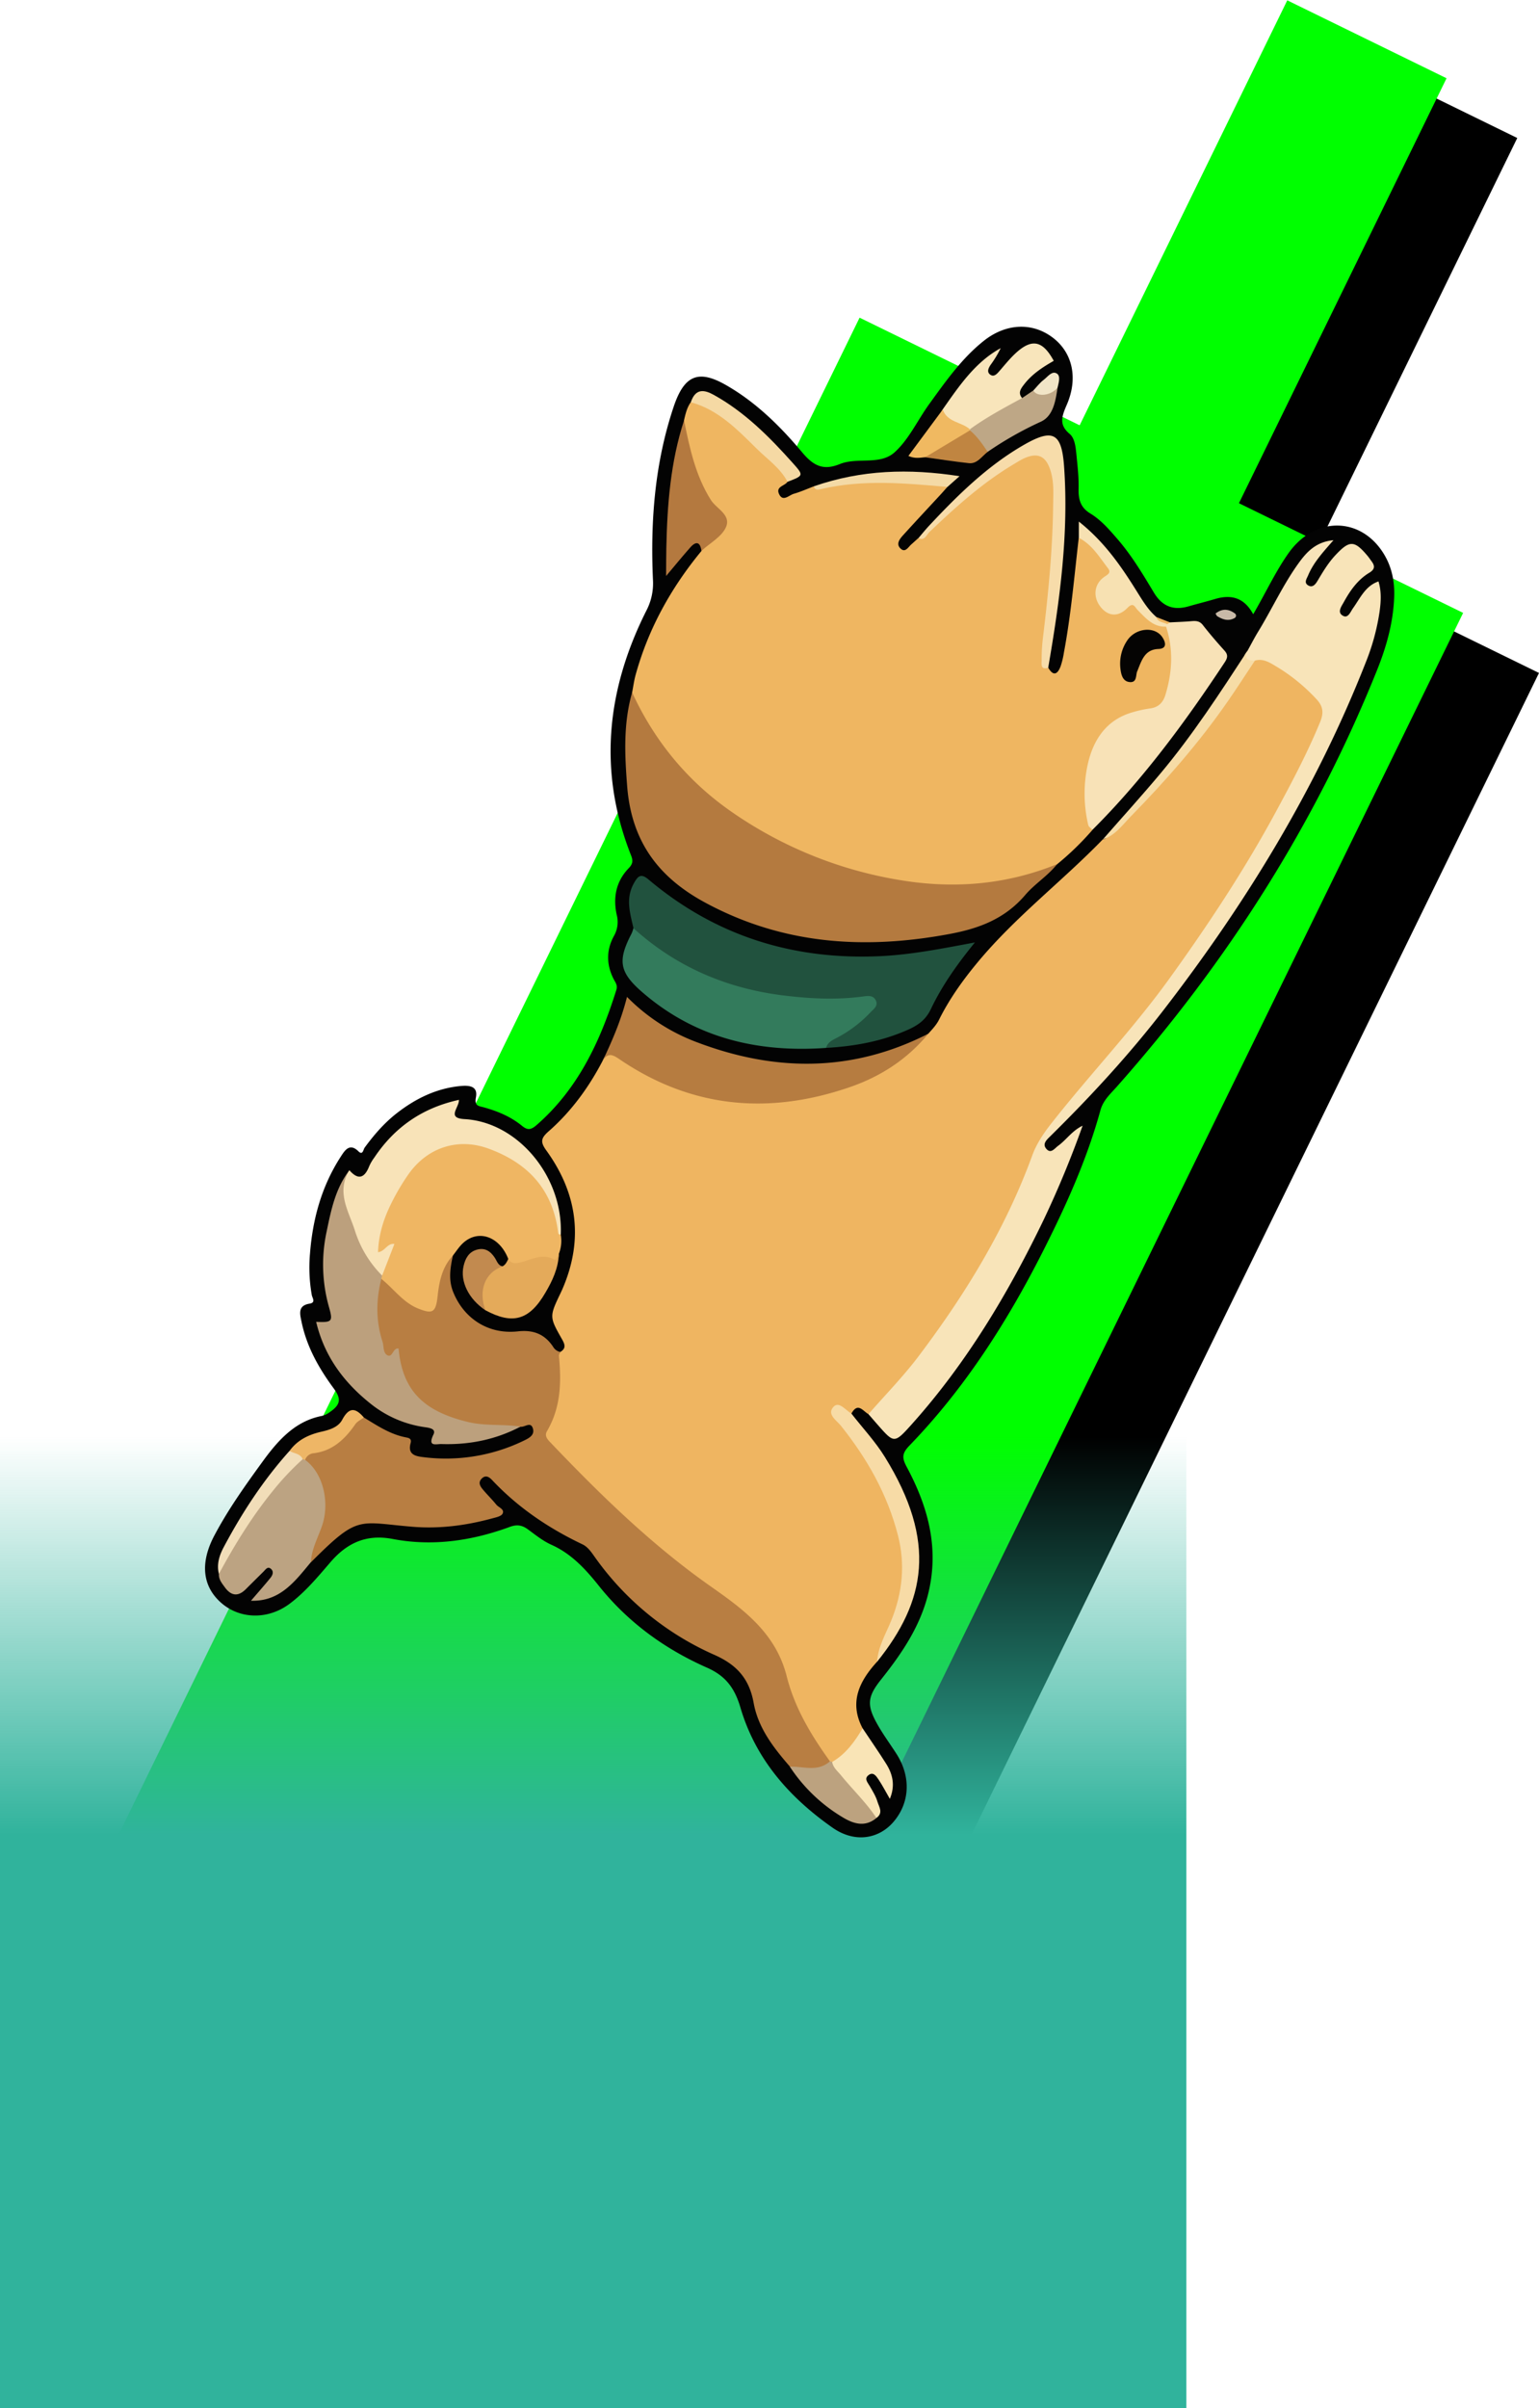 <svg id="Layer_1" data-name="Layer 1" xmlns="http://www.w3.org/2000/svg" xmlns:xlink="http://www.w3.org/1999/xlink" viewBox="0 0 954.77 1493"><defs><style>.cls-1{fill:lime;}.cls-2{fill:url(#linear-gradient);}.cls-3{fill:#030303;}.cls-4{fill:#efb561;}.cls-5{fill:#efb661;}.cls-6{fill:#b87e42;}.cls-7{fill:#f8e4b9;}.cls-8{fill:#b47a3f;}.cls-9{fill:#21523e;}.cls-10{fill:#efb663;}.cls-11{fill:#bca07d;}.cls-12{fill:#337b5c;}.cls-13{fill:#b67c40;}.cls-14{fill:#f8e2b7;}.cls-15{fill:#f8e3b8;}.cls-16{fill:#bca382;}.cls-17{fill:#b4793f;}.cls-18{fill:#f7dba6;}.cls-19{fill:#f8e5bb;}.cls-20{fill:#f7dcaa;}.cls-21{fill:#e4aa5a;}.cls-22{fill:#f9e4b6;}.cls-23{fill:#bca27f;}.cls-24{fill:#bea786;}.cls-25{fill:#f7e1b2;}.cls-26{fill:#f5d9a4;}.cls-27{fill:#f6dca6;}.cls-28{fill:#f1ddb8;}.cls-29{fill:#f4daa6;}.cls-30{fill:#c28a4f;}.cls-31{fill:#f0b961;}.cls-32{fill:#eeb666;}.cls-33{fill:#c08541;}.cls-34{fill:#f1e5c7;}.cls-35{fill:#c8b9a7;}.cls-36{fill:#050403;}</style><linearGradient id="linear-gradient" x1="-1775.92" y1="3756.31" x2="-1173.5" y2="3756.31" gradientTransform="translate(2631.4 -3305.02)" gradientUnits="userSpaceOnUse"><stop offset="0" stop-color="#30b39c" stop-opacity="0"/><stop offset="0.41" stop-color="#30b39c"/></linearGradient></defs><rect x="1086.46" y="-475.35" width="416.77" height="1190.63" transform="translate(-604.51 184.12) rotate(26.05)"/><rect x="1553.22" y="-695.94" width="109.79" height="330.43" transform="translate(-858.41 -19.52) rotate(26.05)"/><rect class="cls-1" x="1039.4" y="-512.59" width="416.77" height="1190.63" transform="translate(-625.64 201) rotate(26.05)"/><rect class="cls-1" x="1506.16" y="-733.18" width="109.79" height="330.43" transform="matrix(0.9, 0.44, -0.44, 0.9, -879.54, -2.64)"/><rect class="cls-2" x="855.48" y="83.29" width="602.42" height="736" transform="translate(819.29 35.1) rotate(90)"/><path class="cls-3" d="M1566.16-359.69c-5.77-10.61-13.94-12.36-23.83-9.4-5.36,1.6-10.78,2.91-16.14,4.47-9.46,2.75-16.45.17-21.68-8.55-6.89-11.47-13.78-23-22.53-33.09-5.09-5.88-10.26-11.88-16.76-15.82-6.1-3.69-7.54-8.48-7.37-15.36.17-7.14-.68-14.29-1.38-21.39-.46-4.57-1-10-4.21-12.68-6.61-5.56-5-10.57-1.86-17.81,7.33-16.71,3.63-32.43-8.35-41.68-12.63-9.76-29.1-9.24-43,1.79-13.59,10.76-23.57,25-33.73,39-7.28,10-12.74,22.12-21.62,30.11-9.18,8.26-23,2.85-34,7.31-10.41,4.21-16.44,1-23.4-7.3-13.66-16.32-28.9-31.28-47.47-41.82-16.84-9.56-25.62-6-32.18,13.48-11.81,35.15-14.52,71.26-12.87,107.63a36.43,36.43,0,0,1-4.12,18.92c-25.1,49.87-29.74,100.45-9.51,151.6,1.36,3.42,1.17,5.35-1.48,8.11-7.88,8.18-9.73,18.24-7.37,28.87a17.45,17.45,0,0,1-1.77,13.13c-4.81,8.8-4.59,17.7-.29,26.4,1.07,2.15,2.78,3.94,1.81,7-10,32-23.88,61.57-49.64,83.92-3.62,3.14-5.71,2.93-9,.24-6.91-5.63-15-9-23.54-11.36-3.1-.87-6-.72-4.92-6.26,1.35-7.14-4.48-7.39-9.29-7-14.77,1.34-27.88,7.57-39.82,16.89-7.71,6-14.1,13.37-19.92,21.32-.87,1.19-1.14,5-3.88,2.29-5.52-5.43-8.5-.47-11.09,3.54C988.13-4.85,982.65,15.4,981,36.74a97.47,97.47,0,0,0,1.13,25.71c.33,1.76,2.64,4.63-1.39,5.27-7.41,1.19-6,6.37-5,11.16,3.23,15.69,10.85,29,20,41.41,4.82,6.56,4.28,10.15-2.73,14.85a13.41,13.41,0,0,1-4.55,2.17C972.07,140.45,961.57,152,952,165.08,941.15,180,930.39,195,921.69,211.44c-8.86,16.72-7.54,31.17,3.86,41.45,11.7,10.55,29.39,11,42.92.81,9.64-7.23,17.4-16.61,25.25-25.73,10.76-12.5,22.9-17.35,38.64-14.35,24.47,4.68,48.84,1.25,72.64-7.51,4.56-1.68,7.74-1,11.29,1.61,4.63,3.41,9.24,7.13,14.41,9.45,12.37,5.53,21.09,14.94,29.52,25.5,18.11,22.67,41,39.21,67.12,50.74,11.15,4.93,17,12.19,20.67,24.62,9.51,32.48,30.89,56.14,57.17,74.56,13.84,9.7,28.73,7,37.83-3.6,10.21-11.93,10.92-28,1.82-42.19-4.07-6.33-8.57-12.37-12.22-19-6.36-11.48-5.57-16.7,2.74-27.13,12.66-15.89,24.05-32.58,29.09-52.76,7.2-28.83-.19-54.67-13.26-79-3-5.61-3-8.38,1.89-13.38,33.81-35,60-75.73,82.16-119.29,14.45-28.46,27.66-57.5,36.16-88.43,1.72-6.26,6.27-10.21,10.25-14.71,68-76.7,122.76-162.11,161.34-258.12,5.86-14.58,10.07-29.6,10.64-45.4.34-9.46-1.43-18.27-6.13-26.18-14.06-23.65-42.88-24.17-59.33-1.09C1579.93-386.08,1574-373.09,1566.16-359.69Z" transform="translate(-788.69 740.5)"/><path class="cls-4" d="M1323.84,331c-8.51-16.06-2.11-29.16,9-41.32,3.92-9,7.84-17.91,11.46-27,8.4-21.06,7.77-41.85.6-62.21a188.87,188.87,0,0,0-33.16-58.85c-1.53-1.84-3.64-3.45-3.34-6.54,3.12-2,5.45,2.55,8.49.79,4-7.24,7.13-1.58,10.52.32,3.37-.28,5.43-2.8,7.58-5.1,31.83-34.12,57.79-72.48,78.94-114.45a345.92,345.92,0,0,0,15.43-35.91c7.27-19.67,21.58-34.16,34.78-49.13a928.72,928.72,0,0,0,123-176.71c8-15,16.15-30.09,22.21-46.17,2.83-7.52,1.92-13.32-3.39-18.67-7.23-7.29-14.8-14.12-23.74-19.06-4.49-2.48-9-5.4-14.73-3.57-9.44,8.65-15,20.4-22.43,30.6-21.22,28.95-45.06,55.38-70,80.83a2.77,2.77,0,0,1-2.17,1c-25.23,26-54.11,47.92-77.49,76-9.22,11.08-17.57,22.72-24.07,35.68-1.73,3.46-4.27,6.07-6.75,8.83-8.1,5.25-15,12.26-23.11,17.52-37.23,24.11-76.64,27.67-117.44,18.69-18.63-4.1-36.1-10.92-51.13-23.06-5.39-4.36-8-1.48-10.34,3.64-8.65,16.58-19.52,31.45-33.4,43.64-4.84,4.25-5.44,6.57-1.56,11.93,18.86,26.06,23.65,54.76,9.84,86.34-.23.53-.48,1-.73,1.58-7.26,15.14-7.29,15.16.63,29.13,1.69,3,2.82,5.64-1.07,7.9-3.23,1.73-2.79,4.72-2.6,7.57.91,13.66-.51,26.94-6.87,39.53-2.36,4.66-.23,8.24,2.81,11.48,29.15,31.1,59.7,60.53,94.12,85.36,6.68,4.81,13.06,10.1,19.85,14.71,17.75,12.05,27.37,29.81,33.49,50.45A111.85,111.85,0,0,0,1303,352.24a5.66,5.66,0,0,0,2.54.47C1314.92,348.51,1321.71,341.89,1323.84,331Z" transform="translate(-788.69 740.5)"/><path class="cls-5" d="M1457.94-407.09c-2.77,23.72-4.78,47.52-9.2,71.08a52.14,52.14,0,0,1-2,8.42c-2,5.46-4.71,6.36-7.75,1-3.47-5.8-1.63-12.22-1-18.35,3.22-29.81,6.3-59.62,6.19-89.55,0-4.32-.09-8.6-1.29-12.75-3.65-12.66-11.1-16.09-22.6-9.7a162,162,0,0,0-24,16.2c-11.25,9.21-22.46,18.46-32.09,29.61-1.53,1.77-2.94,4.22-5.77,4.21-1.45,1.31-2.89,2.62-4.35,3.91-2,1.74-3.76,5.37-6.7,2.6s-.64-5.83,1.47-8.16c7.62-8.41,15.37-16.69,23.06-25,1.53-1.65,3-3.35,4.49-5-1.81-3.4-5.2-2.55-8.06-2.83-23.84-2.33-47.69-3.87-71.56,2.77a6.19,6.19,0,0,1-3.24-.33c-4.13,1.56-8.19,3.39-12.39,4.59-3,.86-6.82,5.3-9.18.07-2.07-4.59,3.52-4.89,5.24-7.45.62-3.9-1.51-6.6-3.85-8.85-12.82-12.3-24.6-25.88-39.62-35.51-5-3.18-9.91-7-16.55-4.95-2.4,3.39-3.25,7.34-4.18,11.26-.53,21,7,38.86,18.49,55.06,6.83,9.65,7,9.59-2,18.35a25.38,25.38,0,0,0-5.65,7.48c-18.77,22.75-32.89,48.06-40.82,76.76-1,3.6-1.47,7.33-2.19,11,2.3,14.34,10.57,25.23,18.78,36,21.33,27.89,48.72,47.2,80.12,61.61,34.6,15.87,70.45,24.75,108.87,23.35a185.1,185.1,0,0,0,35.31-5.19,54,54,0,0,0,20.58-9.31,177.77,177.77,0,0,0,21.93-21.29c-1.88-10.68-3-21.37-2-32.42,2.11-22.07,12.9-35,33.74-39.67,12-2.68,15.93-6.1,17.55-18.73,1.55-12.11,4.26-24.71-2.92-35.84A38,38,0,0,1,1496-363.88c-3-3.5-6.17-4-10-.55-4.6,4.2-9,2.6-12.32-1.34-3.63-4.27-4.43-9.93.17-13.85,6.29-5.34,4.82-10.1.63-14.46C1469.58-399.14,1467.11-407.77,1457.94-407.09Z" transform="translate(-788.69 740.5)"/><path class="cls-6" d="M1303.59,351.48c-11.55-16.07-21.83-32.89-26.84-52.75-6.78-26.84-26.79-41.42-47.07-55.66-36.45-25.58-68.33-56.61-99.16-88.92-1.92-2-4.31-4.28-2.48-7.4,8.68-14.77,8.93-30.55,7.4-46.64-.07-.75.57-1.61.88-2.43a6.65,6.65,0,0,1-4.52-3.27c-5.27-7.88-12.29-10.57-21.9-9.5-18.25,2-33.35-7.92-40-24.26-3.11-7.61-1.91-15.06-.24-22.72-4.34-1.35-5,2.67-6.15,5.16a61.73,61.73,0,0,0-5.6,18.85c-1,7.54-3.42,8.77-10.05,5.75-5.25-2.38-9.43-6.31-13.63-10.24-2.53-2.36-4.61-5.6-8.65-5.57-3.36,1.72-3.34,5.19-3.94,8.19-2.49,12.58-.37,24.62,3.46,36.26,2.26,6.85,5,6.74,9.66.87.42,14.3,5.35,26.55,17.36,34.84,18,12.42,37.93,16.05,59.56,12,2.61.37,6.37-3.55,7.67,1.28,1,3.78-2.19,5.6-5,7a110.89,110.89,0,0,1-63.83,10.46c-4.44-.56-9-1.81-7.08-8.61.83-2.92-1.33-3.23-3.25-3.61-9.59-1.9-17.56-7.27-25.72-12.23-4.4-.15-7.36,2.65-9.68,6-4.82,7-10.76,11.54-19,13.09-3.79.72-8.54,2-8.08,8.08,11.93,14.62,13.41,30.78,5.23,48.64-2,4.34-4.26,9.07-1.32,13.9,29.64-29.67,29-24.79,63-22,16.63,1.36,33-.73,49.29-5.15,2.35-.64,5.79-1.3,6.59-3,1.32-2.77-2.44-3.75-3.91-5.56-2.6-3.23-5.6-6.12-8.26-9.3-1.6-1.92-3.26-4.27-.86-6.78s4.63-1.16,6.47.79c16.1,17.11,35.09,29.91,56,39.85,3.32,1.57,5.42,4.62,7.51,7.57a179.69,179.69,0,0,0,74.45,61c13.37,5.94,21.56,14.29,24.34,29.77,2.83,15.75,12.53,28,22.55,39.57C1289.38,360,1298.34,358.77,1303.59,351.48Z" transform="translate(-788.69 740.5)"/><path class="cls-7" d="M1567.22-330.95c5.43-1.56,9.73,1.58,13.76,3.95a113.05,113.05,0,0,1,24.19,19.71c4.2,4.4,5,8.35,2.5,14.43-7.94,19.29-17.69,37.63-27.58,55.9-19.67,36.33-42.42,70.58-66.54,104C1491-101.87,1464.64-74.2,1441-44.11c-4.86,6.18-9.27,12.67-11.93,20-16.65,45.61-41.69,86.28-70.6,124.55-9.52,12.6-20.65,23.91-31,35.8,2,2.28,3.95,4.57,5.95,6.83,10,11.34,10.13,11.44,21-.67,33.89-37.85,59.8-81.14,81.9-127a620.55,620.55,0,0,0,24-58c-6.51,3.09-10.13,8.81-15.19,12.47-2.13,1.54-4.36,5-7.1,2.11-3-3.16-.09-5.74,2.15-7.95,25.14-24.77,49.1-50.72,70.76-78.84,51-66.15,94.38-136.91,125.16-215.32a137.9,137.9,0,0,0,8.42-30.95c.89-6.27,1.31-12.56-.64-18.95-8.13,2.75-11.3,10.31-15.73,16.49-1.79,2.5-3.18,6.88-6.68,4.58-3.31-2.18-.41-5.83,1-8.44,3.94-7.15,8.65-13.77,15.69-18,3.27-1.95,3.69-4,1.62-6.85-1-1.35-1.91-2.75-3-4-8-9.43-11-9.31-19.81.15-4.35,4.71-7.59,10.13-10.84,15.6-1.37,2.31-3.19,4.63-6,2.84-2.62-1.66-.75-4.1.09-6.1,3.36-8.06,9.22-14.36,15.73-21.83-10.52.94-16.34,6.92-21.46,14-9.69,13.36-16.57,28.49-25.16,42.54-2.41,3.93-4.51,8.06-6.75,12.09-1.34,1.85-3.1,3.81-1.35,6.06S1565.18-329.94,1567.22-330.95Z" transform="translate(-788.69 740.5)"/><path class="cls-8" d="M1444.51-204.78c-31.75,12.95-64.33,15.35-96.93,10a255.16,255.16,0,0,1-104.66-42.16q-40.77-28.16-62.07-74.25c-5.52,19.31-4.6,38.62-3.07,58.16,2.67,34.26,19.43,56.37,48,71.9,48.09,26.1,98.8,29.63,152.22,19.63,18-3.38,34.06-9.27,46.79-24.21C1430.75-192.66,1438.76-197.49,1444.51-204.78Z" transform="translate(-788.69 740.5)"/><path class="cls-9" d="M1301.17-90.83c17.48-1,34.57-4,51-11.35,6-2.72,10.81-5.95,14-12.7,6.93-14.52,16.19-27.66,27.34-41.34-20.61,3.86-39.57,7.62-58.83,8.51-54.11,2.48-102.23-12.63-143.65-47.52-4.74-4-6.61-2.25-9.24,2.61-5.16,9.53-2.11,18.45-.12,27.55,2.77,7.36,9,11.15,14.86,15.11,36.67,24.64,77.62,33.13,121.56,30.33,3.36-.21,8.25-2.61,9.65,1.57,1.29,3.83-3.36,6.24-6.09,8.57a100.48,100.48,0,0,1-15.38,10.74C1303.39-97.07,1300.15-95.32,1301.17-90.83Z" transform="translate(-788.69 740.5)"/><path class="cls-10" d="M1025.25,52.35c7.65,6.06,13.41,14.6,22.82,18.38,9.08,3.66,11,2.47,12.12-7.73,1-9.15,2.83-18,9.45-25.07,1.92-2.45,3.62-5.14,5.81-7.29,9.54-9.37,23.12-4.83,28.59,9.44.57,4.87,4,4.7,7.34,4,6.68-1.35,13.15-4,20.15-2.15,3.47.94,3.57-2.52,3.85-5.07a22.09,22.09,0,0,0,1.16-12.1c-1.07-19.62-10.32-34.23-24.7-45.6a57.87,57.87,0,0,0-29.23-12.14c-16.92-2-31.7,3.66-42.25,19.09-8.86,13-16.38,26.57-18.68,42.47-1.06,7.35.12,8.55,7.12,7.27-.88,4.84-3.91,9-4.28,13.87A4.71,4.71,0,0,0,1025.25,52.35Z" transform="translate(-788.69 740.5)"/><path class="cls-11" d="M1025.25,52.35l.46-2c-.26-3.32-2.37-5.57-4.08-8-8.38-12.2-13.46-26-17.2-40.53-1.53-6,2.67-11.15,1-16.74-8.72,11.28-11.38,24.87-14.17,38.26A96.8,96.8,0,0,0,992.83,70c2.5,8.81,1.86,9.47-8,9,5.2,21.88,17.67,38,34.08,51a68.93,68.93,0,0,0,33.55,14.33c2.78.41,6.85,1,5.15,4.51-3.86,7.93,1.69,5.81,5,5.92,17,.54,33.43-2.63,49-10.8-10.77-1.67-21.75-.25-32.6-2.87-27.58-6.67-40.64-19.47-43.06-45.53-3.5-.72-3.66,5.9-6.92,4.15-2.84-1.52-2.11-5.58-3.06-8.49C1021.85,78.54,1021.94,65.55,1025.25,52.35Z" transform="translate(-788.69 740.5)"/><path class="cls-12" d="M1301.17-90.83c1.1-3.87,4.37-5,7.35-6.61a78.29,78.29,0,0,0,20.21-15.46c1.69-1.85,4.94-3.82,3.36-7.26s-4.95-3-8-2.55c-16.54,2.21-33,1.37-49.26-.63-35.22-4.33-66.61-17.66-93.18-41.73a21.08,21.08,0,0,1-1.11,3.28c-8.68,16.64-7.72,23.85,6.13,36C1219.45-97.14,1258.39-87.77,1301.17-90.83Z" transform="translate(-788.69 740.5)"/><path class="cls-13" d="M1162.61-82.84c3.13-5.16,6.05-3.93,10.21-1.09C1217-53.79,1265-48.88,1316.26-66.64c18.75-6.5,35.22-17.08,48.37-33-47.85,24.37-95.77,23.37-143.38,5.37a119.58,119.58,0,0,1-43.58-28.19C1174-107.8,1168.44-95.27,1162.61-82.84Z" transform="translate(-788.69 740.5)"/><path class="cls-14" d="M1512.1-352c4.56,13.89,3.94,27.92-.35,42.11-1.49,5-4.32,7.82-9.41,8.57a75.49,75.49,0,0,0-12.95,3c-14.54,4.88-22.27,16.41-25.71,30.93a84.75,84.75,0,0,0,.14,38.35c.26,1.17,1.72,2,2.62,3,31.33-31.23,57.54-66.77,82-103.78,2-3,2.12-4.86-.16-7.39-4.6-5.11-9.11-10.32-13.35-15.76-2-2.62-4.39-2.67-7.23-2.41-4.38.39-8.77.5-13.15.74-.89.18-1.84.14-2.54.92A1.54,1.54,0,0,0,1512.1-352Z" transform="translate(-788.69 740.5)"/><path class="cls-15" d="M1005.45-15c-8.32,13.62-.46,25.33,3.31,37.11a68.48,68.48,0,0,0,17,28.21c2.49-6.42,5-12.83,7.62-19.61-4.51-.59-5.84,4.69-10.16,5.09.32-10.33,3.2-19.81,7.5-28.78a138.46,138.46,0,0,1,11.25-19.34c11.93-17.06,31.12-23,50-16,23.75,8.73,39.52,24.71,43,51.92.14,1.09.63,1.44,1.62,1.2,1.46-35.68-26.49-69.59-59.67-71.48-11.35-.64-3.39-7-3.51-11.94-22.06,4.81-39.57,16.4-52.51,35.78a27.6,27.6,0,0,0-3.09,5.21C1014.73-9.7,1010.66-9,1005.45-15Z" transform="translate(-788.69 740.5)"/><path class="cls-16" d="M981.55,228c.4-7.93,4.22-14.86,6.79-22.15,5.27-15,.69-33.31-10.39-41.29a2.36,2.36,0,0,0-2.38-.91c-5,1.72-8.32,5.8-11.66,9.64-13.54,15.58-25.74,32.18-35.6,50.53-1.95,3.62-2.49,7.63-3.81,11.42-.2,3.48,1.89,5.85,3.64,8.28,3.7,5.14,8.06,6.23,13.08,1.19,3.63-3.64,7.29-7.24,10.94-10.87,1.37-1.36,2.66-3.54,4.74-1.59,1.8,1.7.85,3.89-.4,5.44-3.72,4.6-7.65,9-12.09,14.19C962.39,252.53,971.72,239.83,981.55,228Z" transform="translate(-788.69 740.5)"/><path class="cls-17" d="M1223.86-399c5.24-4.81,12.55-8.68,15.2-14.66,3.4-7.66-5.91-11.39-9.38-16.9-9.45-15-13.16-32.06-16.61-49.33-8.43,25.86-10.45,52.43-11,79.16-.12,5.35-.09,10.7-.14,17.33,5.59-6.63,10.19-12.28,15-17.71C1220.53-405.18,1223.06-404.56,1223.86-399Z" transform="translate(-788.69 740.5)"/><path class="cls-18" d="M1316.9,135.89c-3.62-2.06-7.69-7.93-11.12-4.23-4.34,4.67,1.9,8.39,4.58,11.74,16.1,20.12,28.8,42.28,35.4,67.95,4.59,17.87,2.91,35.59-4.3,53.18-3.35,8.16-8.08,16-8.61,25.17,30.09-37.39,37.35-74.3,4.79-126.93C1331.68,153.14,1323.86,144.82,1316.9,135.89Z" transform="translate(-788.69 740.5)"/><path class="cls-19" d="M1422.79-493.72c-2.63-3.09-1-5.56,1.1-8.29,5-6.55,11.65-10.85,18.53-14.78-6.94-12.77-13.72-14.05-24-4.4-3.52,3.32-6.59,7.16-9.79,10.83-1.59,1.83-3.37,3.74-5.61,2.13s-1.17-4,.22-6.06a65.7,65.7,0,0,0,6.26-10.36c-15.86,8.67-25.81,23.49-36,38-2.51,3.82-.07,5.74,2.6,7.15,4,2.09,7.57,5,12,6a11.74,11.74,0,0,0,7.85-2.22c7.36-4.73,14.65-9.57,22.59-13.18C1420.6-489.75,1422.79-490.84,1422.79-493.72Z" transform="translate(-788.69 740.5)"/><path class="cls-20" d="M1358.49-406.92c3.76,2,5-2,6.78-3.71,16.19-15.45,32.76-30.35,51.85-41.79,3.14-1.88,6.31-4,9.71-5,5.68-1.76,9.93-.19,12.58,6,3.4,7.93,2.72,16.27,2.62,24.52-.32,27.29-3,54.49-6.3,81.66a109.55,109.55,0,0,0-.82,13.77c0,2.47-.87,6.58,4.07,4.92,7.17-41.52,12.87-83.14,9.82-125.07-1.5-20.55-7-23.3-24.69-13.2-22.58,12.91-41.14,31.12-59,50.23C1362.82-412.15,1360.7-409.49,1358.49-406.92Z" transform="translate(-788.69 740.5)"/><path class="cls-21" d="M1135.38,36.89c-1,1.23-1.37,4.27-3,3.39-7.13-3.89-13.66,0-20.39,1.77-3,.78-6,1.29-8-2-.86,1.82-1.7,3.65-3.63,4.57-6.38-1.53-9.94,2.67-11.9,7.87-2.46,6.52-5.13,13.6,1.35,19.31,16.89,9.1,27.28,6.26,37.25-10.89C1131.4,53.57,1135.08,45.73,1135.38,36.89Z" transform="translate(-788.69 740.5)"/><path class="cls-22" d="M1323.84,331c-4.91,8.32-10.51,16-18.91,20.85-.5,1.1-.84,2.39-.18,3.31,8.25,11.4,16.62,22.7,27.67,31.41,4.39-3.15,1.61-6.83.66-10-1-3.45-3-6.59-4.82-9.75-1.2-2.15-3.61-4.46-.9-6.68,3.11-2.55,5,.59,6.5,2.81,2.39,3.62,4.41,7.52,6.87,11.78,3.46-8.23,1.79-15.2-2.17-21.57C1333.87,345.67,1328.76,338.41,1323.84,331Z" transform="translate(-788.69 740.5)"/><path class="cls-23" d="M1332.42,386.59c-6.43-9.7-14.81-17.62-22.07-26.56-2.06-2.53-4.77-4.58-5.41-8.16a4.88,4.88,0,0,0-1.35-.4c-7.8,6.86-16.53,2.95-24.88,3.34a101.36,101.36,0,0,0,33.75,31.94C1318.7,390.32,1325.61,392.26,1332.42,386.59Z" transform="translate(-788.69 740.5)"/><path class="cls-24" d="M1422.79-493.72c-11,6-22.14,11.89-32.41,19.37,0,.41,0,.81-.07,1.22,2.73,5.18,5.57,10.26,11.1,12.77A217.43,217.43,0,0,1,1434.29-479c7.8-3.49,9.27-12.9,10.49-21.18-4.94,1.71-9.89,3.35-15.06,1.79Z" transform="translate(-788.69 740.5)"/><path class="cls-25" d="M1512.1-352a16,16,0,0,0,.72-1.58c-1.23-3.16-5.09-2.07-6.81-4.45-5.45-4.73-9-11-12.86-17.11-9.54-15.23-19.79-29.83-35.16-42,0,4.29,0,7.2,0,10.1,8.09,4.07,12.69,11.82,18,18.75,1.82,2.35.86,3.46-1.71,5.09-6.63,4.23-7.78,12.15-3.24,18.39,4.65,6.4,11.21,7.25,17.12,1.16,3.75-3.86,4.61-.36,6.25,1.29C1499.43-357.35,1504-351.66,1512.1-352Z" transform="translate(-788.69 740.5)"/><path class="cls-26" d="M1217.25-491.12c17,4.57,28.93,17,41,28.9,6.58,6.53,14.48,11.81,19,20.42,10.14-3.87,10.17-3.91,3.19-11.73-14.53-16.25-29.82-31.57-48.91-42.14C1225.54-499,1220.16-499.81,1217.25-491.12Z" transform="translate(-788.69 740.5)"/><path class="cls-27" d="M1567.22-330.95c-3.92,0-7.1-.63-4.64-6.05-17,26.06-34,52.2-53.95,76-11.61,13.87-23.77,27.24-35.68,40.84,7.55-2.33,12.1-8.93,17.33-14.26,21.81-22.25,42.38-45.69,60.27-71.52C1556.26-314.15,1561.67-322.6,1567.22-330.95Z" transform="translate(-788.69 740.5)"/><path class="cls-28" d="M924.5,235.27c9.72-18,20.35-35.28,33.2-51.14a169.64,169.64,0,0,1,18.8-20c-.07-6.12-4.1-5.67-8.17-5.14-16.19,18-29.42,38.21-40.85,59.69C924.72,223.87,923,229.36,924.5,235.27Z" transform="translate(-788.69 740.5)"/><path class="cls-29" d="M1293.6-439c.76,2.86,3,2,4.75,1.65,26.17-6.05,52.14-3.53,78.11-1.26l7.51-6.67C1352.6-450.16,1323-449.23,1293.6-439Z" transform="translate(-788.69 740.5)"/><path class="cls-30" d="M1089.86,71.83c-4.6-12.25-.23-23.52,10.55-27.18-2.78-.65-3.41-3.35-4.76-5.39-2.65-4-6.06-6.42-11.1-5s-7.15,5.37-8.25,10.07C1074,54,1079.54,65,1089.86,71.83Z" transform="translate(-788.69 740.5)"/><path class="cls-31" d="M1390.38-474.35c-5.22-4.66-14-4.2-16.83-12.26l-21.32,28.78c4,1.8,7.22,1.08,10.39.79,10.68-2.86,20.24-7.85,27.81-16.65Z" transform="translate(-788.69 740.5)"/><path class="cls-32" d="M968.33,159c2.71,1.74,6.6,1.51,8.17,5.14a12.76,12.76,0,0,0,1.45.45,6.22,6.22,0,0,1,5.09-4.11c11.66-1.29,19.48-8.47,26.07-18,1.23-1.79,3.52-2.81,5.32-4.18-4.8-5.57-8.89-7.1-13.41,1.36-2.5,4.69-7.82,6.28-12.84,7.43C980.43,148.85,973.37,152.05,968.33,159Z" transform="translate(-788.69 740.5)"/><path class="cls-33" d="M1390.43-473.69,1362.62-457c9,1.24,18,2.64,27.1,3.65,5.21.58,8-4.21,11.69-7C1398.19-465.2,1394.87-470,1390.43-473.69Z" transform="translate(-788.69 740.5)"/><path class="cls-34" d="M1429.72-498.37c2.52,4.22,10.9,3.22,15.06-1.79.7-3,2-7.17-.38-8.72-3.06-2-5.76,2-8.24,3.88S1431.84-500.61,1429.72-498.37Z" transform="translate(-788.69 740.5)"/><path class="cls-35" d="M1542.78-360.11c.5.79.67,1.39,1.06,1.63,3.37,2.09,6.94,3.32,10.82,1.12a1.68,1.68,0,0,0,.12-2.84C1550.92-363,1547-363.43,1542.78-360.11Z" transform="translate(-788.69 740.5)"/><path class="cls-5" d="M1506-358c1.07,3.43,4.45,3.12,6.81,4.45l1.78-1.07Z" transform="translate(-788.69 740.5)"/><path class="cls-36" d="M1494.36-324.63c2.71-6.92,4.71-13.21,13-13.52,5.46-.21,4.54-4.14,2.45-7.27-4.72-7.08-16.84-5.86-22,2.28a25.62,25.62,0,0,0-4.1,16.51c.4,4,1.29,8.63,5.89,9C1494.42-317.21,1493.11-322.58,1494.36-324.63Z" transform="translate(-788.69 740.5)"/></svg>
